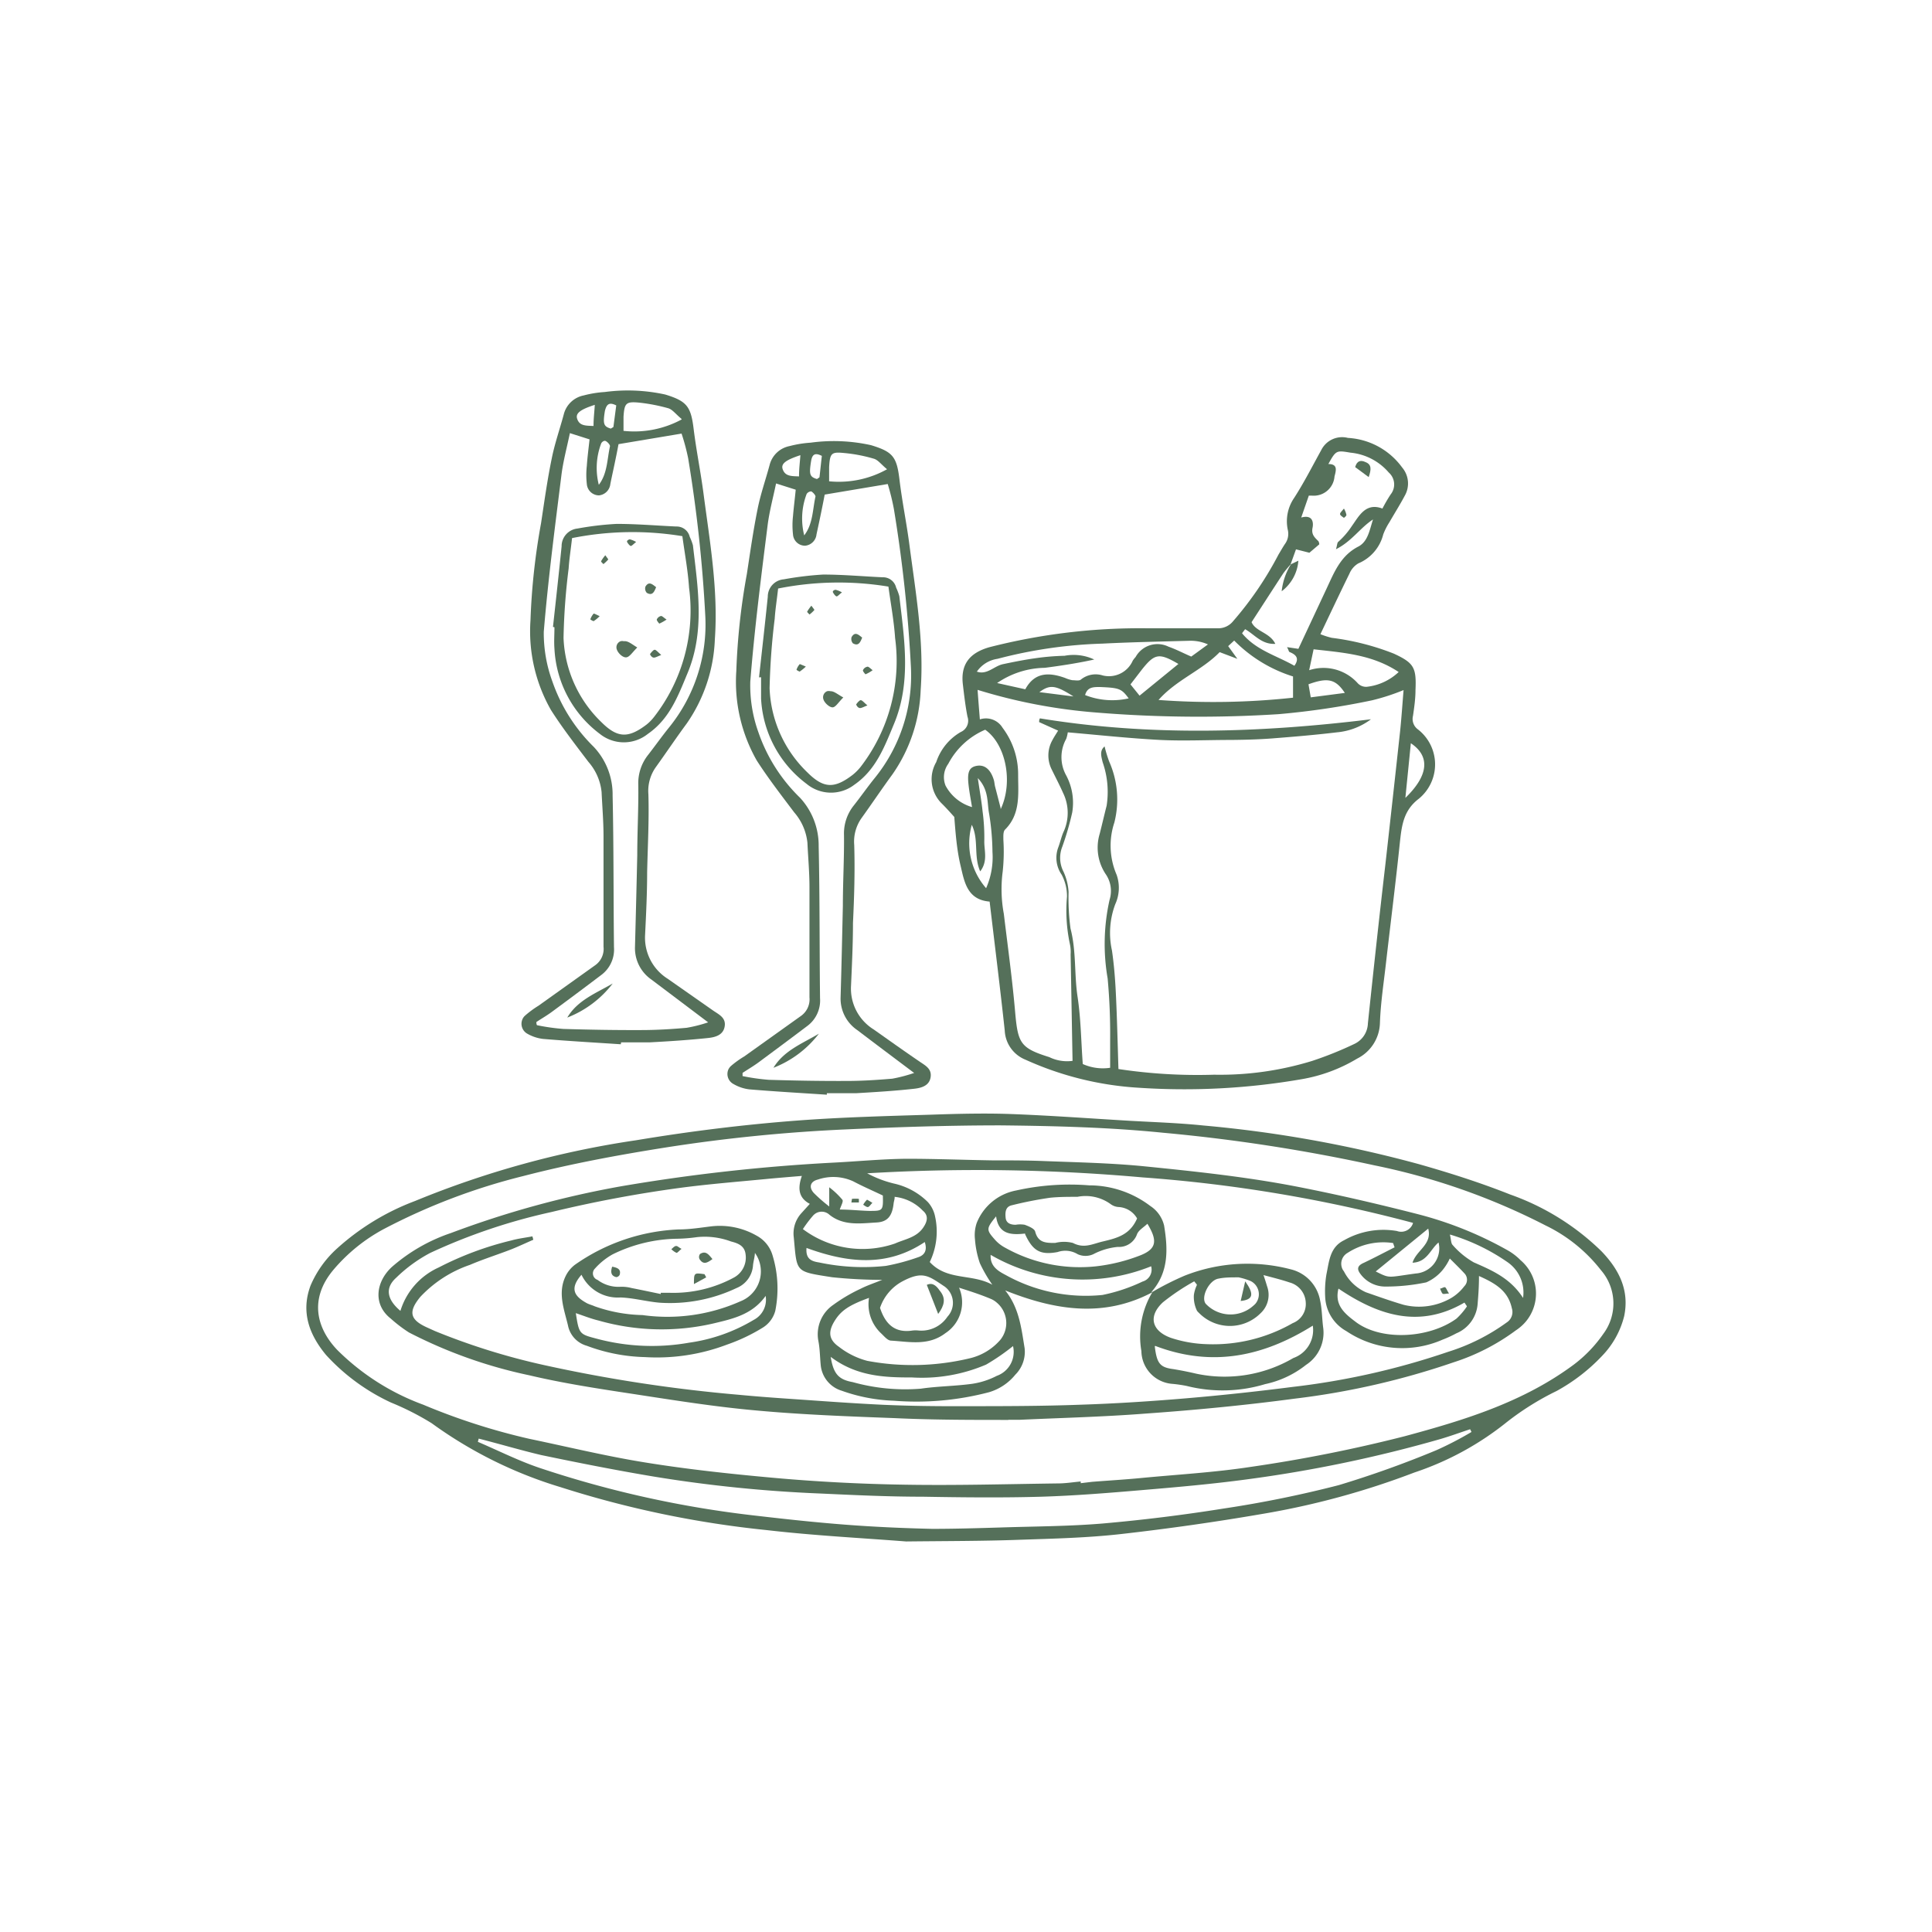 <svg id="a31f8a8d-5b8b-4005-acaa-16ce909400f1" data-name="Calque 1" xmlns="http://www.w3.org/2000/svg" width="60mm" height="60mm" viewBox="0 0 170.08 170.08"><g id="a1b0a796-4602-460a-8595-9fe5c707f9b9" data-name="Groupe 317"><path id="fb6bb0cc-0642-41aa-bb01-2f903416d931" data-name="Tracé 276" d="M87.12,79.37c-2-.16-2.23-1.78-2.56-3.17s-.44-2.85-.55-4.28c-.29-.32-.7-.79-1.14-1.22a3,3,0,0,1-.45-3.61,4.8,4.8,0,0,1,2.16-2.65,1.08,1.08,0,0,0,.59-1.35c-.18-.92-.29-1.85-.4-2.79-.23-1.8.57-2.83,2.35-3.33A53.42,53.42,0,0,1,101,55.31c2.06,0,4.12,0,6.18,0a1.68,1.68,0,0,0,1.37-.62,30.17,30.17,0,0,0,4-5.87c.19-.31.36-.62.56-.92a1.51,1.51,0,0,0,.26-1.25,3.62,3.62,0,0,1,.56-2.82c.87-1.35,1.6-2.79,2.38-4.2a2.05,2.05,0,0,1,2.35-1.08,6.34,6.34,0,0,1,4.78,2.61,2.17,2.17,0,0,1,.22,2.49c-.42.79-.9,1.55-1.35,2.33a5.65,5.65,0,0,0-.54,1.07,3.76,3.76,0,0,1-2.2,2.55,1.91,1.91,0,0,0-.77.89c-.85,1.73-1.67,3.47-2.56,5.34a7.23,7.23,0,0,0,1,.32,22.35,22.35,0,0,1,5.46,1.39c1.77.82,2,1.22,1.91,3.21,0,.76-.11,1.52-.22,2.27a1.13,1.13,0,0,0,.42,1.18,3.9,3.9,0,0,1,.71,5.48,4,4,0,0,1-.61.63c-1.32,1-1.5,2.28-1.66,3.72-.37,3.56-.82,7.12-1.23,10.68-.2,1.79-.48,3.57-.54,5.35a3.61,3.61,0,0,1-2,3.13A14.09,14.09,0,0,1,114.62,95a60.45,60.45,0,0,1-14.34.76,28.12,28.12,0,0,1-10-2.47,2.91,2.91,0,0,1-1.83-2.57C88.05,87,87.57,83.17,87.12,79.37Zm26.54-29.73a10.56,10.56,0,0,0-.68.82c-.93,1.42-1.85,2.85-2.8,4.31.37.85,1.6.9,2.09,1.91-1.21.07-1.83-.83-2.66-1.29-.12.17-.28.35-.26.37,1.22,1.48,3,1.94,4.6,2.85.5-.7.07-1-.4-1.2-.09,0-.11-.2-.25-.44l1,.15,2.5-5.34c.66-1.41,1.22-2.86,2.77-3.66.86-.44,1-1.48,1.3-2.39-1.13.73-1.86,1.92-3.26,2.62.11-.36.1-.57.2-.65A6.92,6.92,0,0,0,119,46.32c.63-.87,1.21-2.11,2.7-1.55a13.81,13.81,0,0,1,.72-1.24,1.4,1.4,0,0,0-.16-1.93,5.07,5.07,0,0,0-3.37-1.75c-1.24-.21-1.28-.22-1.95,1,.85,0,.68.56.54,1.1a1.83,1.83,0,0,1-2,1.68l-.26,0-.67,1.93c1.1-.3,1.07.56,1,.89-.13.61.19.87.52,1.2a.67.67,0,0,1,.07.27l-.87.74-1.18-.3-.49,1.36ZM94,64.47a2.89,2.89,0,0,1-.14.58,3.3,3.3,0,0,0,0,3.21,5.15,5.15,0,0,1,.53,3.27,25.54,25.54,0,0,1-.87,3,2.65,2.65,0,0,0,.1,2.2,5,5,0,0,1,.45,1.79,20.38,20.38,0,0,0,.17,3.22c.52,2,.32,4,.62,6s.31,3.93.46,5.93a4.33,4.33,0,0,0,2.41.33c0-.89,0-1.69,0-2.49a53.33,53.33,0,0,0-.22-5.37,17.77,17.77,0,0,1,.17-6.93A2.6,2.6,0,0,0,97.37,77a4.21,4.21,0,0,1-.56-3.6c.21-.82.4-1.65.61-2.47a7.91,7.91,0,0,0-.35-3.83c-.12-.51-.29-1,.17-1.39a11.83,11.83,0,0,0,.4,1.32,8.23,8.23,0,0,1,.46,5.38,6.46,6.46,0,0,0,.2,4.6,3.47,3.47,0,0,1-.12,2.59,7.19,7.19,0,0,0-.29,4.08c.18,1.23.28,2.49.34,3.73.11,2.23.16,4.46.23,6.7a46.57,46.57,0,0,0,8.42.5,27.65,27.65,0,0,0,8.62-1.21,31.57,31.57,0,0,0,3.73-1.5,2.07,2.07,0,0,0,1.19-1.81c.49-4.68,1-9.36,1.54-14q.66-5.88,1.3-11.76c.12-1.18.2-2.36.3-3.58a19.06,19.06,0,0,1-2.77.9,68.89,68.89,0,0,1-8.23,1.22,110.69,110.69,0,0,1-16-.14,47.92,47.92,0,0,1-10.5-2c.06.88.13,1.71.2,2.6a1.71,1.71,0,0,1,2,.74,6.8,6.8,0,0,1,1.37,4.15c0,1.67.23,3.43-1.15,4.81-.18.17-.15.59-.15.9a16.37,16.37,0,0,1-.06,2.8,11.91,11.91,0,0,0,.1,3.72c.35,2.9.75,5.79,1,8.69.24,2.69.46,3.13,3,3.92a3.55,3.55,0,0,0,2.05.33c-.06-3.21-.11-6.29-.17-9.37a3.29,3.29,0,0,0-.07-.94,14,14,0,0,1-.25-4.14A4,4,0,0,0,93.46,77a2.61,2.61,0,0,1-.29-2.42c.17-.46.29-1,.48-1.4a4,4,0,0,0-.07-3.39c-.31-.7-.67-1.38-1-2.06a2.74,2.74,0,0,1,.07-2.58c.14-.27.31-.52.5-.83l-1.67-.75c0-.11,0-.22.07-.33,9.71,1.59,19.42,1.27,29.14.08a5.85,5.85,0,0,1-3,1.15c-1.91.23-3.83.39-5.75.54-1.21.09-2.42.12-3.63.13-2.06,0-4.12.1-6.18,0C99.45,65,96.78,64.71,94,64.47ZM108.93,58l-1.56-.59c-1.56,1.61-3.81,2.43-5.38,4.21a65,65,0,0,0,11.84-.2V59.55a12.5,12.5,0,0,1-5.18-3.16l-.53.49Zm-23,1.1c.93.38,1.56-.46,2.36-.63s1.84-.38,2.76-.51a21.69,21.69,0,0,1,2.67-.23,4.26,4.26,0,0,1,2.61.33c-1.45.32-2.9.54-4.35.73a7.61,7.61,0,0,0-4.2,1.34l2.48.55c.83-1.53,2.1-1.5,3.5-1a2.8,2.8,0,0,0,.64.2c.25,0,.61.08.76-.06a2.06,2.06,0,0,1,1.91-.36,2.29,2.29,0,0,0,2.65-1.3,2.51,2.51,0,0,1,.25-.32,2.2,2.2,0,0,1,2.9-.91c.66.23,1.3.57,2,.87l1.47-1.07a3.73,3.73,0,0,0-1.64-.32c-2.55.07-5.1.12-7.65.25A40.92,40.92,0,0,0,87.81,58,2.67,2.67,0,0,0,86,59.12Zm2.16,12.14c1.13-2.4.45-5.73-1.36-7a6.6,6.6,0,0,0-3.25,3,2,2,0,0,0-.24,1.92,3.85,3.85,0,0,0,2.33,1.89c-.12-.74-.24-1.34-.31-2-.12-1.1.07-1.51.72-1.63s1.2.25,1.5,1.21c.07.21.07.44.13.65l.48,1.86ZM115.25,59a4.05,4.05,0,0,1,4.27,1.14,1,1,0,0,0,.81.32,4.86,4.86,0,0,0,2.8-1.3c-2.32-1.54-4.86-1.7-7.49-2ZM86.81,78.19A6.74,6.74,0,0,0,87.37,75a21.93,21.93,0,0,0-.29-3.34c-.2-1,0-2.1-1-3.16.17,1.17.33,2.05.42,2.93a17.14,17.14,0,0,1,.15,2.68c0,.81.32,1.72-.36,2.6-.6-1.36-.1-2.77-.74-4.1A6,6,0,0,0,86.81,78.19Zm13.51-16.95,3.42-2.79c-1.71-1-2.09-.92-3.22.5l-1,1.3Zm23.4,9c2.07-2,2.18-3.68.48-4.81-.15,1.54-.3,3-.48,4.81ZM95.53,61.19a6.52,6.52,0,0,0,3.83.29c-.63-.86-.83-.93-2.54-1-.57,0-1.09,0-1.29.69ZM118.39,61c-.81-1.22-1.5-1.38-3.2-.76l.2,1.15Zm-23.89.31c-1.58-1-2.06-1.07-3-.38Z" style="fill:#55705a"/><path id="a59a0757-ac6b-4817-a9ce-db7ecad0793b" data-name="Tracé 277" d="M79.77,135.7c-4-.31-8.13-.52-12.27-1a89.15,89.15,0,0,1-18.15-3.78A37.92,37.92,0,0,1,38,125.29a24.09,24.09,0,0,0-3.58-1.82,18,18,0,0,1-5.71-4.18c-1.49-1.79-2.24-3.8-1.37-6.12a9.3,9.3,0,0,1,2.33-3.26,21.48,21.48,0,0,1,6.86-4.18A82.79,82.79,0,0,1,56,100.38c4.74-.79,9.49-1.38,14.27-1.74,3.88-.29,7.78-.39,11.67-.51,2.33-.08,4.67-.14,7-.06,3.52.13,7,.39,10.57.6,2.14.12,4.29.19,6.42.41a108.67,108.67,0,0,1,19,3.41c2.71.77,5.41,1.63,8,2.66a21.94,21.94,0,0,1,8.05,5c1.54,1.6,2.48,3.43,2,5.72a7.74,7.74,0,0,1-1.94,3.49,16.19,16.19,0,0,1-4,3.09,24.4,24.4,0,0,0-4.4,2.75,26.17,26.17,0,0,1-8.13,4.43,69.94,69.94,0,0,1-13.35,3.64q-6.21,1.07-12.5,1.78c-2.93.33-5.9.4-8.86.5C86.53,135.67,83.25,135.66,79.77,135.7Zm15.37-5.26v.13l1-.12c1.39-.11,2.77-.19,4.15-.32,3.29-.32,6.6-.5,9.85-1a129.69,129.69,0,0,0,13.54-2.7c5.26-1.42,10.43-3,14.88-6.31a11.76,11.76,0,0,0,2.58-2.69,4.47,4.47,0,0,0-.2-5.61,13.75,13.75,0,0,0-4.88-3.94A58.3,58.3,0,0,0,121,102.59a152,152,0,0,0-18.6-2.87c-4.75-.48-9.55-.6-14.34-.65-4.56,0-9.13.15-13.69.36A143.46,143.46,0,0,0,58.71,101c-4.25.67-8.47,1.45-12.64,2.53a54.72,54.72,0,0,0-12.29,4.67,15.24,15.24,0,0,0-4.38,3.53c-2.29,2.68-1.46,5.29.31,7.13a20.92,20.92,0,0,0,7.55,4.8,56.59,56.59,0,0,0,9.32,3c3.41.71,6.81,1.54,10.25,2.09,3.71.6,7.45,1,11.19,1.34s7.7.55,11.55.61c4.52.08,9.05-.05,13.57-.11.67,0,1.33-.11,2-.17Zm-53-3.79-.07.28c1.8.77,3.56,1.66,5.42,2.29a92.85,92.85,0,0,0,19.14,4.22c2.58.3,5.17.58,7.77.78s5.1.31,7.66.37c2,0,4-.06,6-.12,3-.1,6-.1,9-.35q5.36-.47,10.67-1.32a99.86,99.86,0,0,0,10.13-2.06,89.75,89.75,0,0,0,8.6-3.08,30,30,0,0,0,3.08-1.6l-.12-.24c-.88.29-1.75.61-2.64.87a118,118,0,0,1-17.06,3.55c-3.05.41-6.13.68-9.21.94-2.93.25-5.88.49-8.83.58-3.47.1-7,.06-10.43,0-3,0-6-.14-9-.28A120.57,120.57,0,0,1,57.63,130c-3.36-.56-6.69-1.22-10-1.91C45.78,127.65,44,127.12,42.16,126.65Z" style="fill:#55705a"/><path id="ba12a3cc-8a4d-421e-8098-ed5a7574a43d" data-name="Tracé 278" d="M72.79,96.37c-2.28-.15-4.56-.28-6.83-.47a3.64,3.64,0,0,1-1.39-.47,1,1,0,0,1-.45-1.28,1.05,1.05,0,0,1,.22-.3A8.35,8.35,0,0,1,65.52,93l5-3.57a1.79,1.79,0,0,0,.74-1.63c0-3.24,0-6.47,0-9.71,0-1.3-.12-2.6-.18-3.9a4.82,4.82,0,0,0-1.16-2.67c-1.13-1.5-2.29-3-3.3-4.57a14,14,0,0,1-1.8-7.88,58.37,58.37,0,0,1,.93-8.55c.29-1.9.56-3.81.94-5.69.26-1.32.71-2.59,1.06-3.89a2.26,2.26,0,0,1,1.76-1.67,9.77,9.77,0,0,1,1.85-.3,15.09,15.09,0,0,1,5.32.22c1.9.58,2.26,1,2.5,3s.62,3.8.87,5.71c.56,4.27,1.31,8.52,1,12.85a13.86,13.86,0,0,1-2.48,7.41c-.93,1.27-1.8,2.57-2.72,3.85a3.59,3.59,0,0,0-.65,2.38c.07,2.28,0,4.57-.11,6.86,0,1.84-.09,3.67-.17,5.51a4.23,4.23,0,0,0,2,3.87c1.32.93,2.63,1.87,4,2.8.51.36,1.14.64,1,1.43s-.93.94-1.57,1c-1.64.18-3.3.28-5,.38-.85,0-1.7,0-2.56,0Zm7.69-1.91c-1.86-1.4-3.44-2.58-5-3.77A3.35,3.35,0,0,1,74,87.8c.08-2.69.14-5.38.2-8.07,0-2.07.12-4.14.1-6.2a3.94,3.94,0,0,1,.86-2.62c.64-.81,1.23-1.66,1.88-2.46a14.34,14.34,0,0,0,3.15-9.75,124.57,124.57,0,0,0-1.5-13.9,20.58,20.58,0,0,0-.54-2.19l-5.55.93c-.06.32-.15.79-.25,1.27-.15.75-.31,1.49-.47,2.23a1.11,1.11,0,0,1-1,1,1.06,1.06,0,0,1-1.07-1,7.14,7.14,0,0,1,0-1.6c.06-.75.16-1.5.24-2.33l-1.73-.55c-.27,1.29-.6,2.5-.75,3.73C67,50.81,66.42,55.39,66.05,60a12.24,12.24,0,0,0,.72,4.48,14.68,14.68,0,0,0,3.65,5.74,6.18,6.18,0,0,1,1.65,4.28c.1,4.45.07,8.9.12,13.36a2.8,2.8,0,0,1-1.12,2.46c-1.43,1.08-2.87,2.15-4.3,3.21-.45.33-.93.61-1.4.92,0,.1,0,.19,0,.28a18.51,18.51,0,0,0,2.32.33c2.29.07,4.57.11,6.86.1,1.34,0,2.68-.09,4-.2a13.31,13.31,0,0,0,1.88-.49ZM78.09,41.31c-.52-.43-.8-.83-1.17-.93a13.52,13.52,0,0,0-2.61-.5c-1.11-.11-1.25,0-1.32,1.24,0,.39,0,.77,0,1.25A8.71,8.71,0,0,0,78.09,41.31Zm-7.3,5.83c.78-1,.74-2.27,1-3.43,0-.12-.21-.36-.37-.45a.49.49,0,0,0-.41.23,6.07,6.07,0,0,0-.21,3.65Zm-.45-5.2c0-.7.08-1.25.12-1.87-1.3.43-1.72.75-1.56,1.23.22.65.79.61,1.44.64Zm2-1.81c-.65-.33-.85-.07-.94.48-.18,1.14-.13,1.37.52,1.56,0,0,.14-.09.22-.15.07-.59.13-1.2.21-1.89Z" style="fill:#55705a"/><path id="b52e1bc2-c124-4404-8965-d2112f8ffd27" data-name="Tracé 279" d="M113.63,49.68l.67-.32a3.72,3.72,0,0,1-1.47,2.69,5.64,5.64,0,0,1,.83-2.4Z" style="fill:#55705a"/><path id="f6e0f1de-5ca4-4e7c-8f3d-08a0186a005e" data-name="Tracé 280" d="M120.49,42l-1.19-.88c.16-.58.51-.63.91-.44C120.76,40.89,120.72,41.33,120.49,42Z" style="fill:#55705a"/><path id="f50e56fc-95c9-435d-8be4-4a7f6b2d4c23" data-name="Tracé 281" d="M118.31,44.77a1.82,1.82,0,0,1,.22.56c0,.09-.21.27-.23.25s-.31-.19-.33-.31S118.13,45,118.31,44.77Z" style="fill:#55705a"/><path id="a04fceb1-2321-4497-bbe0-27104ba661cc" data-name="Tracé 282" d="M88.79,125c-3.36,0-6.72,0-10.08-.16-4-.15-8.08-.3-12.11-.67-3.6-.32-7.18-.89-10.76-1.44-3.1-.47-6.2-.94-9.25-1.66A41.79,41.79,0,0,1,36,117.3a12.52,12.52,0,0,1-1.6-1.22c-1.58-1.24-1.32-3.22.08-4.53a15.31,15.31,0,0,1,5.21-3,85,85,0,0,1,15-4.12,160.49,160.49,0,0,1,18.68-2.08c2.15-.11,4.29-.32,6.44-.34,2.5,0,5,.1,7.49.14,1.43,0,2.86,0,4.3.05,3,.12,6,.17,9,.46,4.58.46,9.17.94,13.71,1.83,3.52.69,7,1.5,10.48,2.39a32.58,32.58,0,0,1,7.9,3.17,5.1,5.1,0,0,1,1.17.89,3.85,3.85,0,0,1,.44,5.43,4.1,4.1,0,0,1-.86.75,18.85,18.85,0,0,1-5.48,2.81,67.92,67.92,0,0,1-14,3.2c-4.34.58-8.71,1-13.08,1.31-3.71.29-7.43.38-11.14.55-.32,0-.63,0-1,0Zm12.7-11.26c-4.34,2.32-8.67,1.59-13-.14,1.23,1.52,1.42,3.31,1.71,5.08a2.84,2.84,0,0,1-.82,2.34,4.69,4.69,0,0,1-2.31,1.54,25.11,25.11,0,0,1-8.37.75,15.06,15.06,0,0,1-4.6-.88,2.61,2.61,0,0,1-1.85-2.26c-.07-.71-.07-1.44-.21-2.14a3.14,3.14,0,0,1,1.33-3.17,14.33,14.33,0,0,1,2.42-1.42c.53-.27,1.1-.46,1.88-.77a43.27,43.27,0,0,1-4.41-.23c-3.3-.52-3.09-.39-3.38-3.5a2.65,2.65,0,0,1,.65-2.12l.76-.84c-1-.53-1.08-1.37-.7-2.46-1.18.1-2.2.18-3.22.28-2.5.24-5,.44-7.49.77a112.08,112.08,0,0,0-11.34,2.13,51.37,51.37,0,0,0-10.67,3.6,12.93,12.93,0,0,0-3,2.19c-1,.9-.8,1.92.38,2.91a6.17,6.17,0,0,1,3.37-3.82,28.18,28.18,0,0,1,6.4-2.38c.6-.17,1.23-.24,1.85-.36l.08.3c-.65.28-1.28.58-1.93.84-1.21.47-2.46.86-3.65,1.37A10.74,10.74,0,0,0,37,114.17c-1.07,1.3-.92,2,.57,2.68l.73.33a58.88,58.88,0,0,0,9.63,3,132.33,132.33,0,0,0,17.14,2.61c1.47.14,2.94.25,4.41.35,2.77.19,5.54.4,8.32.53,2.28.1,4.57.13,6.86.12,3.49,0,7,0,10.48-.13,3.09-.1,6.17-.3,9.25-.56s6.24-.6,9.36-1A65.68,65.68,0,0,0,127.5,119a17.73,17.73,0,0,0,5.14-2.58,1.09,1.09,0,0,0,.45-1.26c-.34-1.56-1.49-2.2-2.89-2.83,0,1-.06,1.71-.12,2.47a3.05,3.05,0,0,1-1.88,2.58,10.37,10.37,0,0,1-1.22.56,8.83,8.83,0,0,1-8.46-.76,3.61,3.61,0,0,1-1.86-3,9.1,9.1,0,0,1,.11-2c.24-1.12.29-2.39,1.56-3a7,7,0,0,1,4.65-.81,1.09,1.09,0,0,0,1.4-.66.14.14,0,0,0,0-.06,127.94,127.94,0,0,0-23.8-4,163.45,163.45,0,0,0-24.24-.36,9.84,9.84,0,0,0,2.35.9,6.09,6.09,0,0,1,3,1.64,2.68,2.68,0,0,1,.63,1.27,6.16,6.16,0,0,1-.47,4c1.54,1.67,3.7,1,5.51,2a12.36,12.36,0,0,1-1.1-1.9,8.25,8.25,0,0,1-.43-2.1,3.31,3.31,0,0,1,.15-1.43,4.67,4.67,0,0,1,3.48-2.87,21.63,21.63,0,0,1,6.42-.45,8.89,8.89,0,0,1,5.39,1.82,2.84,2.84,0,0,1,1.21,1.72c.34,2.07.42,4.11-1.11,5.84Zm-25,.52c-1.76.64-2.45,1.12-3,2s-.62,1.62.36,2.3a6.9,6.9,0,0,0,2.5,1.24,21.6,21.6,0,0,0,9-.22,5.09,5.09,0,0,0,2.72-1.64,2.35,2.35,0,0,0-.35-3.29,1.87,1.87,0,0,0-.46-.29c-.92-.39-1.86-.69-2.83-1a3.24,3.24,0,0,1-1.2,4c-1.49,1.14-3.15.76-4.78.66-.3,0-.6-.37-.85-.61a3.51,3.51,0,0,1-1.1-3.14Zm23.61-7a2,2,0,0,0-1.59-1,1.3,1.3,0,0,1-.74-.26,3.75,3.75,0,0,0-2.92-.64c-.8,0-1.61,0-2.4.08a33.47,33.47,0,0,0-3.4.67c-.54.13-.57.62-.52,1.1s.45.61.88.61a2.4,2.4,0,0,1,.8,0c.34.13.85.33.92.6.26,1,.95,1,1.76,1a3.17,3.17,0,0,1,1.56,0c1,.52,1.73.08,2.64-.13,1.26-.3,2.37-.58,3-2Zm-21.34-1.88c0,.21-.07.38-.09.55-.12,1.08-.5,1.64-1.52,1.69-1.41.08-2.89.31-4.13-.68a1,1,0,0,0-1.37,0,.46.46,0,0,0-.07.07,11.26,11.26,0,0,0-.9,1.19,8.74,8.74,0,0,0,8.11,1.27c.85-.38,1.83-.51,2.44-1.34.44-.61.52-1.13,0-1.56a4,4,0,0,0-2.49-1.21Zm44,4.41-.12-.36a5.77,5.77,0,0,0-4,.86,1.1,1.1,0,0,0-.43,1.49l.11.16a4,4,0,0,0,1.92,1.82c1.09.38,2.18.77,3.3,1.1a5.63,5.63,0,0,0,4.26-.62,4.05,4.05,0,0,0,1.1-1,.81.81,0,0,0,0-1.16s0,0,0,0c-.38-.41-.78-.8-1.27-1.29a4.77,4.77,0,0,1-.62,1,3.91,3.91,0,0,1-1.45,1.1,17.27,17.27,0,0,1-3.58.37,2.71,2.71,0,0,1-2.21-1.1c-.37-.48-.24-.76.31-1,.92-.44,1.81-.91,2.72-1.37Zm-45.29,5.34c.49,1.51,1.37,2.23,2.86,2a2.44,2.44,0,0,1,.54,0,2.76,2.76,0,0,0,2.54-1.22,1.78,1.78,0,0,0-.08-2.51,1.64,1.64,0,0,0-.26-.2c-1.36-.91-1.88-1.34-3.68-.37a4.16,4.16,0,0,0-1.91,2.28Zm12.8-6.54c-1.28.15-2.37.07-2.58-1.51-.86,1.06-.88,1.17-.15,2a3.2,3.2,0,0,0,.93.75,13.46,13.46,0,0,0,8,1.65,15.49,15.49,0,0,0,4-1c1.37-.57,1.42-1.3.54-2.75-.33.32-.79.57-.92.94a1.68,1.68,0,0,1-1.69,1.1,5.82,5.82,0,0,0-2.15.64,1.66,1.66,0,0,1-1.38,0,2.09,2.09,0,0,0-1.76-.19c-1.53.29-2.2-.1-2.88-1.6ZM73.13,119.45c.24,1.5.7,2,1.93,2.22a17.15,17.15,0,0,0,6,.58c1.5-.22,3-.22,4.53-.43a6.92,6.92,0,0,0,2.16-.7,2.24,2.24,0,0,0,1.43-2.62,19.15,19.15,0,0,1-2.37,1.63,14.37,14.37,0,0,1-6.54,1.13C77.81,121.27,75.38,121.15,73.13,119.45Zm56-4.47-.21-.31c-4,2.33-7.62,1.11-11.09-1.23-.38,1.49.6,2.25,1.61,3,2.28,1.63,6.42,1.36,8.78-.36a6.14,6.14,0,0,0,.91-1.06Zm-27.78-3.51a16.17,16.17,0,0,1-14.14-1c-.06,1,.65,1.42,1.3,1.76A14.52,14.52,0,0,0,97.05,114a15.11,15.11,0,0,0,3.53-1.18,1.09,1.09,0,0,0,.76-1.34h0Zm-23.6-6.21c-.94-.45-1.8-.82-2.63-1.26a4.21,4.21,0,0,0-3.12-.16c-.68.17-.82.69-.34,1.2A14,14,0,0,0,73,106.21c0-.55,0-.94,0-1.69a7.1,7.1,0,0,1,1.16,1.1c.1.15-.12.51-.23.86.93,0,1.76.1,2.6.12,1.17,0,1.23,0,1.19-1.34Zm43.36,6.67c1.29.64,1,.52,3.52.18a2.22,2.22,0,0,0,2.07-2.35,2.5,2.5,0,0,0-.06-.38c-.72.59-1,1.73-2.29,1.78.33-1.1,1.75-1.6,1.38-3Zm6.53-3.24c.11.44.09.76.24.91a7.21,7.21,0,0,0,1.86,1.53c1.62.71,3.22,1.39,4.34,3.13a3.25,3.25,0,0,0-1.4-3.17,17.71,17.71,0,0,0-5-2.4ZM71,109.86c-.09,1,.47,1.18,1.12,1.28a18.67,18.67,0,0,0,5.87.3,18.47,18.47,0,0,0,2.83-.76c.6-.19.82-.64.59-1.34-3.32,2.22-6.77,1.85-10.41.52Z" style="fill:#55705a"/><path id="afe304c0-905a-44fe-bc44-29a14ad2a114" data-name="Tracé 283" d="M66.82,59.63c.26-2.37.53-4.73.77-7.09A1.53,1.53,0,0,1,69,51a28.67,28.67,0,0,1,3.46-.42c1.74,0,3.5.16,5.24.24a1.18,1.18,0,0,1,1.19.91,4.81,4.81,0,0,1,.28.75c.44,3.79,1.07,7.61-.49,11.3-.83,2-1.58,4-3.48,5.31A3.37,3.37,0,0,1,71,69a10,10,0,0,1-4-7.5c0-.62,0-1.25,0-1.88Zm1.68-7.82c-.12,1.07-.25,1.86-.3,2.66a60,60,0,0,0-.45,6.12A10.83,10.83,0,0,0,71.08,68c1.43,1.43,2.39,1.44,4,.2a4.57,4.57,0,0,0,.66-.66A15.24,15.24,0,0,0,78.8,56.18c-.1-1.5-.38-3-.59-4.54a27.09,27.09,0,0,0-9.71.17Z" style="fill:#55705a"/><path id="abce891c-627a-4696-a1c5-60aecd84e077" data-name="Tracé 284" d="M72.09,91a9.27,9.27,0,0,1-4,3C69,92.49,70.62,91.87,72.09,91Z" style="fill:#55705a"/><path id="bd2ba3c3-1d90-4269-a44a-e493a40e4988" data-name="Tracé 285" d="M56.78,119.47a15.56,15.56,0,0,1-5.13-1A2.32,2.32,0,0,1,50,116.68c-.34-1.43-.92-2.86-.21-4.33a2.79,2.79,0,0,1,.81-1,17.11,17.11,0,0,1,9.16-3.12c1,0,2-.17,2.94-.28a6.52,6.52,0,0,1,3.89.82A2.88,2.88,0,0,1,68,110.48a10,10,0,0,1,.25,4.92,2.5,2.5,0,0,1-1.06,1.45A15.8,15.8,0,0,1,64,118.37,17.39,17.39,0,0,1,56.78,119.47Zm1.39-5.55v-.11c.27,0,.54,0,.81,0a11.2,11.2,0,0,0,5.66-1.36,2,2,0,0,0,1-2c-.08-.79-.67-1-1.29-1.16a6.61,6.61,0,0,0-3-.38,14.24,14.24,0,0,1-1.74.14,13.25,13.25,0,0,0-5.69,1.38,6,6,0,0,0-1.54,1.24.6.6,0,0,0,.22,1,3.06,3.06,0,0,0,2,.61,3.38,3.38,0,0,1,1,.11c.83.16,1.66.34,2.49.51Zm9.22.18c-1.17,1.63-2.89,2-4.51,2.39a20.22,20.22,0,0,1-10.19-.24c-.67-.16-1.31-.42-2-.65.29,1.86.31,1.85,1.88,2.26a18.78,18.78,0,0,0,8.1.34,15.1,15.1,0,0,0,5.67-2,2,2,0,0,0,1.06-2.13Zm-.93-3.87c0,.39-.13.77-.17,1.16a2.32,2.32,0,0,1-1.45,2,13.65,13.65,0,0,1-6.78,1.29c-1.15-.1-2.29-.42-3.44-.46a3.54,3.54,0,0,1-3.43-2c-1.1,1.26-.58,1.91.43,2.48.23.13.5.19.74.3a13.38,13.38,0,0,0,4.2.77,15.82,15.82,0,0,0,8.64-1.22,2.82,2.82,0,0,0,1.58-3.67,2.75,2.75,0,0,0-.32-.58Z" style="fill:#55705a"/><path id="b7b78571-3903-4382-8cf6-f1e3990b7a3f" data-name="Tracé 286" d="M101.44,113.74a25.36,25.36,0,0,1,2.85-1.44,15.05,15.05,0,0,1,9.33-.56,3.45,3.45,0,0,1,2.6,2.78c.17.78.16,1.6.27,2.4a3.37,3.37,0,0,1-1.51,3.23,8.71,8.71,0,0,1-3.61,1.7,12.93,12.93,0,0,1-6.9.16,11.83,11.83,0,0,0-1.33-.19,2.94,2.94,0,0,1-2.66-2.88,7.58,7.58,0,0,1,1-5.24Zm3.92-.66-.23-.28a19.67,19.67,0,0,0-2.75,1.84c-1.33,1.23-1,2.53.71,3.14a11.06,11.06,0,0,0,3.13.55,14.06,14.06,0,0,0,7.58-1.85,1.8,1.8,0,0,0,1.15-1.81,1.92,1.92,0,0,0-1.42-1.77c-.71-.24-1.44-.42-2.3-.65.14.41.23.7.32,1a2.2,2.2,0,0,1-.57,2.35,3.81,3.81,0,0,1-5.41,0,1.8,1.8,0,0,1-.19-.2,2.78,2.78,0,0,1-.28-1.39,3,3,0,0,1,.26-.87Zm-3.7,5.45c.18,1.52.47,1.85,1.65,2,.66.11,1.32.24,2,.4a12,12,0,0,0,8.55-1.38,2.61,2.61,0,0,0,1.71-2.85c-4.35,2.72-8.87,3.69-13.88,1.78Zm7.4-6.08c-.72,0-1.25,0-1.78.11-.83.12-1.59,1.62-1.14,2.21a3,3,0,0,0,4.19.18,1.8,1.8,0,0,0,.2-.19,1.3,1.3,0,0,0-.19-1.83,1.14,1.14,0,0,0-.3-.18,5.82,5.82,0,0,0-1-.3Z" style="fill:#55705a"/><path id="e37d7dac-a754-4074-9a6a-10e2b026f3ae" data-name="Tracé 287" d="M127.56,113.87c-.3,0-.49.1-.58,0s-.14-.29-.21-.43c.15,0,.33-.16.44-.12S127.38,113.61,127.56,113.87Z" style="fill:#55705a"/><path id="a85f3f49-18ca-47a5-aab1-daf5448f44c9" data-name="Tracé 288" d="M82.59,115.67l-1-2.56c.59-.27.92.2,1.2.59C83.27,114.32,83.14,114.93,82.59,115.67Z" style="fill:#55705a"/><path id="f9d75064-238c-4a67-8587-d1acfe906989" data-name="Tracé 289" d="M76.8,105.89c-.18.18-.28.36-.4.37s-.27-.12-.41-.2a1.9,1.9,0,0,1,.34-.45S76.58,105.75,76.8,105.89Z" style="fill:#55705a"/><path id="f09f2670-cd2c-4f75-9dfb-b70f009b543f" data-name="Tracé 290" d="M75,105.54a3.11,3.11,0,0,1,.61,0s0,.2,0,.32l-.66,0Z" style="fill:#55705a"/><path id="b8d369ea-aea4-4203-9977-e11bd5db199c" data-name="Tracé 291" d="M74.24,61.4c-.43.42-.68.87-.95.87s-.68-.37-.79-.67a.58.58,0,0,1,.31-.75.63.63,0,0,1,.3,0C73.43,60.84,73.74,61.13,74.24,61.4Z" style="fill:#55705a"/><path id="a3943116-bdc6-46d5-8e1f-f6210743ef43" data-name="Tracé 292" d="M75.9,56.13c-.16.4-.32.79-.82.5a.58.58,0,0,1-.11-.55C75.28,55.56,75.59,55.89,75.9,56.13Z" style="fill:#55705a"/><path id="a5c2d404-872d-438e-ad30-d0729d373d87" data-name="Tracé 293" d="M76.36,62.1c-.33.12-.51.25-.68.23s-.33-.28-.3-.33.26-.37.4-.36S76.07,61.86,76.36,62.1Z" style="fill:#55705a"/><path id="ff901aae-1fbf-406d-a4f4-824837c6a00e" data-name="Tracé 294" d="M76.82,59a2.84,2.84,0,0,1-.63.36s-.25-.26-.22-.36a.52.52,0,0,1,.36-.3C76.44,58.65,76.58,58.81,76.82,59Z" style="fill:#55705a"/><path id="ab25f6b2-d349-408f-935c-d615ac266683" data-name="Tracé 295" d="M70.94,58.68a3.84,3.84,0,0,1-.54.44c-.05,0-.29-.14-.28-.16a1.32,1.32,0,0,1,.29-.5S70.66,58.56,70.94,58.68Z" style="fill:#55705a"/><path id="e9b46505-d320-482e-9b9f-7ba269ea1ba1" data-name="Tracé 296" d="M74.12,52.15c-.25.19-.39.37-.48.35s-.24-.21-.31-.35.15-.23.23-.23A2.13,2.13,0,0,1,74.12,52.15Z" style="fill:#55705a"/><path id="b1c7f283-3882-4de4-ab9e-35132a73d74c" data-name="Tracé 297" d="M71.43,53.32c.14.2.28.36.26.38a2.72,2.72,0,0,1-.43.4c-.07-.09-.22-.21-.2-.26A3.77,3.77,0,0,1,71.43,53.32Z" style="fill:#55705a"/><path id="bbd1a8f6-575e-4054-bdb2-60e6568a01cd" data-name="Tracé 298" d="M54.65,91.93c-2.28-.15-4.56-.28-6.84-.47A3.64,3.64,0,0,1,46.42,91,1,1,0,0,1,46,89.71a.86.86,0,0,1,.21-.29,8.51,8.51,0,0,1,1.19-.88l5-3.57a1.76,1.76,0,0,0,.73-1.63c0-3.24,0-6.47,0-9.71,0-1.3-.11-2.6-.17-3.9a4.76,4.76,0,0,0-1.16-2.66c-1.14-1.5-2.3-3-3.3-4.57a14,14,0,0,1-1.8-7.89,58.52,58.52,0,0,1,.93-8.55c.29-1.9.55-3.81.94-5.69.26-1.31.71-2.59,1.06-3.89a2.26,2.26,0,0,1,1.76-1.67,9.52,9.52,0,0,1,1.85-.3,15.35,15.35,0,0,1,5.32.22c1.9.58,2.26,1.05,2.5,3s.62,3.8.87,5.7c.56,4.27,1.31,8.52,1,12.86a13.89,13.89,0,0,1-2.48,7.41c-.93,1.26-1.8,2.56-2.72,3.84a3.61,3.61,0,0,0-.65,2.38c.07,2.29-.06,4.58-.11,6.86,0,1.84-.09,3.68-.18,5.51a4.27,4.27,0,0,0,2,3.88l4,2.8c.51.35,1.15.63,1,1.42s-.92.94-1.56,1c-1.65.17-3.3.28-5,.37-.85,0-1.7,0-2.55,0ZM62.34,90l-5-3.77a3.36,3.36,0,0,1-1.44-2.88q.11-4.05.2-8.08c0-2.07.12-4.13.09-6.2a4,4,0,0,1,.87-2.62c.63-.81,1.23-1.66,1.88-2.46a14.39,14.39,0,0,0,3.15-9.75,124.59,124.59,0,0,0-1.51-13.9A18.38,18.38,0,0,0,60,38.17l-5.55.93c-.06.32-.15.8-.25,1.27-.15.75-.32,1.49-.47,2.24a1.12,1.12,0,0,1-1,1,1.08,1.08,0,0,1-1.07-1,7.13,7.13,0,0,1,0-1.6c.05-.75.15-1.5.24-2.33l-1.73-.55c-.27,1.29-.6,2.5-.75,3.73-.57,4.58-1.17,9.16-1.55,13.76A12.39,12.39,0,0,0,48.63,60a14.88,14.88,0,0,0,3.64,5.75,6.1,6.1,0,0,1,1.66,4.27c.1,4.46.07,8.9.12,13.36a2.79,2.79,0,0,1-1.13,2.46q-2.14,1.62-4.3,3.21c-.44.33-.93.61-1.4.92,0,.1,0,.19.05.28a18.25,18.25,0,0,0,2.32.33c2.29.07,4.57.11,6.86.1,1.33,0,2.67-.08,4-.2A12.38,12.38,0,0,0,62.34,90ZM60,36.88c-.52-.43-.8-.83-1.17-.94a15.61,15.61,0,0,0-2.61-.5c-1.12-.1-1.25.06-1.33,1.25,0,.38,0,.77,0,1.24a8.75,8.75,0,0,0,5.11-1Zm-7.3,5.82c.78-1,.74-2.26,1-3.42,0-.13-.2-.36-.37-.45s-.38.12-.41.22a6.07,6.07,0,0,0-.2,3.65Zm-.45-5.2c0-.7.08-1.25.11-1.86-1.3.42-1.71.75-1.55,1.23.21.64.78.6,1.44.63Zm2-1.81c-.65-.33-.86-.07-1,.49-.18,1.13-.12,1.36.52,1.55,0,0,.14-.08.23-.14Z" style="fill:#55705a"/><path id="b0616169-8681-462b-af0d-bf9e48128e5d" data-name="Tracé 299" d="M48.68,55.19c.26-2.36.52-4.73.76-7.09a1.56,1.56,0,0,1,1.39-1.57,26.77,26.77,0,0,1,3.46-.41c1.74,0,3.5.15,5.24.23a1.18,1.18,0,0,1,1.19.91A4.81,4.81,0,0,1,61,48c.44,3.79,1.07,7.61-.49,11.3-.83,2-1.58,4-3.48,5.31a3.38,3.38,0,0,1-4.22,0,10,10,0,0,1-4-7.5c-.05-.63,0-1.26,0-1.89Zm1.68-7.82c-.12,1.07-.25,1.87-.3,2.67a56.87,56.87,0,0,0-.45,6.12,10.87,10.87,0,0,0,3.33,7.41c1.43,1.43,2.39,1.43,4,.2a4.12,4.12,0,0,0,.65-.67,15.24,15.24,0,0,0,3.07-11.36c-.1-1.5-.38-3-.59-4.54a27.09,27.09,0,0,0-9.71.17Z" style="fill:#55705a"/><path id="b3185856-2dd4-480e-8218-20e4c3f0470d" data-name="Tracé 300" d="M53.94,86.58a9.27,9.27,0,0,1-4,3C50.84,88.05,52.48,87.43,53.94,86.58Z" style="fill:#55705a"/><path id="ab91ae1b-d5e5-4fa8-8f67-a8a32ae776bf" data-name="Tracé 301" d="M56.1,57c-.43.42-.69.87-1,.87s-.68-.37-.79-.67a.57.57,0,0,1,.32-.75.57.57,0,0,1,.29,0C55.28,56.4,55.59,56.69,56.1,57Z" style="fill:#55705a"/><path id="f4acc1f3-564f-47e5-9412-bf3fd233f8c9" data-name="Tracé 302" d="M57.76,51.69c-.16.4-.32.79-.82.5a.56.56,0,0,1-.12-.55C57.13,51.13,57.44,51.45,57.76,51.69Z" style="fill:#55705a"/><path id="b7a16a93-2be8-4743-a1f7-907a1abab332" data-name="Tracé 303" d="M58.21,57.66c-.33.12-.51.25-.68.23s-.33-.28-.3-.32.27-.37.4-.37S57.93,57.42,58.21,57.66Z" style="fill:#55705a"/><path id="bc2fe89d-2f9b-45ac-9987-8d50209e5939" data-name="Tracé 304" d="M58.68,54.54a4,4,0,0,1-.64.36s-.25-.27-.22-.37a.54.54,0,0,1,.36-.3C58.29,54.21,58.43,54.38,58.68,54.54Z" style="fill:#55705a"/><path id="bfbf0790-a0cb-484e-878e-381d7ecb4c4e" data-name="Tracé 305" d="M52.79,54.24a2.75,2.75,0,0,1-.53.44c-.06,0-.3-.14-.29-.16a1.49,1.49,0,0,1,.29-.5C52.31,54,52.52,54.12,52.79,54.24Z" style="fill:#55705a"/><path id="bf9c96cc-d9c3-49dc-837a-9eb40b502817" data-name="Tracé 306" d="M56,47.71c-.24.19-.39.37-.48.35s-.24-.21-.31-.34.16-.24.24-.24A2.21,2.21,0,0,1,56,47.71Z" style="fill:#55705a"/><path id="e55d22a0-3690-4afc-8c45-f2e6c2ad8709" data-name="Tracé 307" d="M53.29,48.88c.13.2.28.36.25.38a3.16,3.16,0,0,1-.42.4c-.07-.08-.23-.21-.2-.26A3.08,3.08,0,0,1,53.29,48.88Z" style="fill:#55705a"/><path id="accac5d6-a1e2-44d0-bdb3-14462562dce7" data-name="Tracé 308" d="M62.72,110.84c-.43.31-.79.55-1.14,0a.43.43,0,0,1,.05-.45C62.14,110.07,62.39,110.45,62.72,110.84Z" style="fill:#55705a"/><path id="a5e089c8-1ca2-4d84-b1a8-f118cdfdc97c" data-name="Tracé 309" d="M62.17,112.45l-1.08.59c0-1,0-1,.93-.87Z" style="fill:#55705a"/><path id="acc46874-3f0b-4ef1-bda9-4c1afae74fda" data-name="Tracé 310" d="M53.89,111.51c.49.09.8.24.66.72a.38.38,0,0,1-.29.2C53.8,112.33,53.73,112,53.89,111.51Z" style="fill:#55705a"/><path id="a2356165-34ff-4f42-bc6c-23208838a9cb" data-name="Tracé 311" d="M60,109.94c-.23.18-.37.37-.45.35a1.6,1.6,0,0,1-.45-.32c.13-.1.25-.26.4-.28S59.73,109.81,60,109.94Z" style="fill:#55705a"/><path id="f5708426-6d19-4ab0-99fa-135f3f1a1907" data-name="Tracé 312" d="M109.62,112.8c.83,1.17.68,1.61-.4,1.73Z" style="fill:#55705a"/></g></svg>